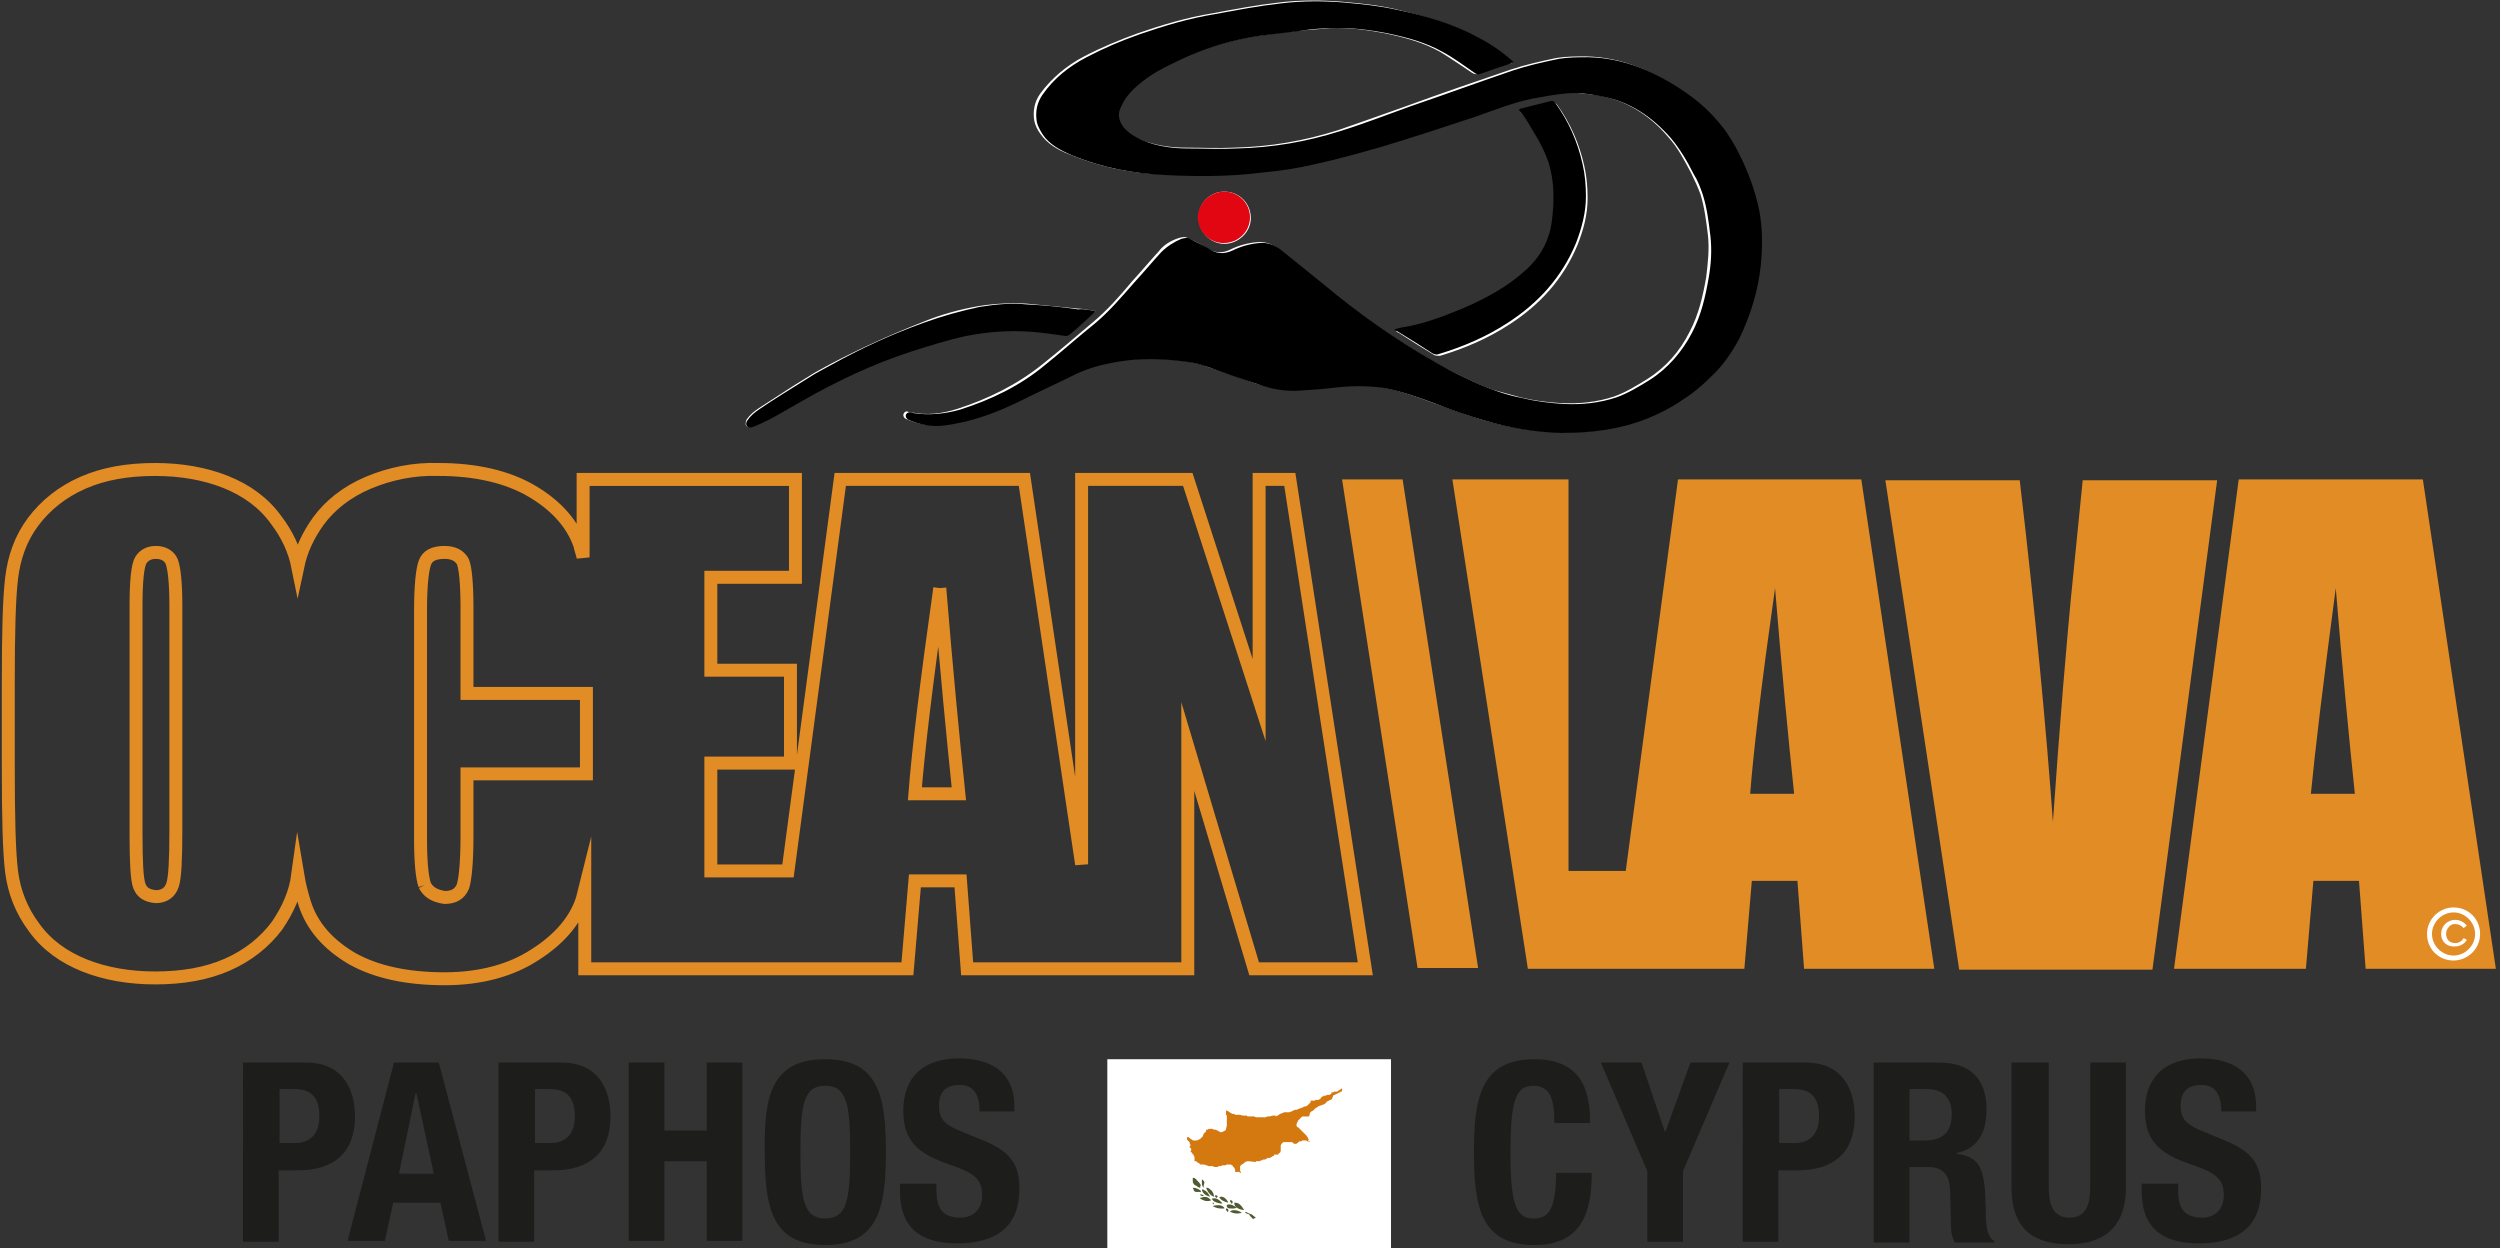 <?xml version="1.0" encoding="utf-8"?>
<!-- Generator: Adobe Illustrator 19.0.0, SVG Export Plug-In . SVG Version: 6.00 Build 0)  -->
<svg version="1.1" id="Isolationsmodus" xmlns="http://www.w3.org/2000/svg" xmlns:xlink="http://www.w3.org/1999/xlink" x="0px"
	 y="0px" viewBox="-328 205.5 301.4 150.5" style="enable-background:new -328 205.5 301.4 150.5;" xml:space="preserve">
<rect x="-328" y="205.5" width="301.4" height="150.5" fill="#333333" stroke="none"/>
<style type="text/css">
	.st0{fill:#E28C25;}
	.st1{clip-path:url(#XMLID_6_);}
	.st2{fill-rule:evenodd;clip-rule:evenodd;fill:#FFFFFF;}
	.st3{fill-rule:evenodd;clip-rule:evenodd;}
	.st4{fill-rule:evenodd;clip-rule:evenodd;fill:#E20613;}
	.st5{fill:#FFFFFF;}
	.st6{fill:#1D1D1B;}
	.st7{fill:#4E5B31;}
	.st8{fill:#D37910;}
</style>
<g>
	<g id="XMLID_9207_">
		<g id="XMLID_9211_">
			<g id="XMLID_9236_">
				<polygon class="st0" points="-166.2,263.3 -157.1,322.2 -149.8,322.2 -158.9,263.3 				"/>
			</g>
			<path id="XMLID_9230_" class="st0" d="M-114,276.4c0.8,9.8,1.6,18.1,2.3,24.8h-5.3C-116.6,296-115.6,287.7-114,276.4
				 M-125.7,263.3l-6.3,47.2h-6.9v-47.2h-14l9.1,59h26.1l0.9-10.6h5.5l0.8,10.6h15.7l-8.8-59H-125.7z M-76.9,263.3l-1.1,11
				c-0.9,8.8-1.7,18.9-2.5,30.3c-0.8-11.2-2.1-25-4-41.2h-16.2l8.9,59h23.3l7.8-59H-76.9z M-46.4,276.4c0.8,9.8,1.6,18.1,2.3,24.8
				h-5.3C-48.9,296-47.9,287.7-46.4,276.4 M-58.1,263.3l-7.8,59H-50l0.9-10.6h5.5l0.8,10.6h15.7l-8.8-59H-58.1z"/>
			<g id="XMLID_9223_">
				<defs>
					<path id="XMLID_9224_" d="M-214.7,276.4c0.8,9.8,1.6,18.1,2.3,24.8h-5.3C-217.3,296-216.3,287.7-214.7,276.4 M-311.2,312.3
						c-0.3-0.8-0.4-2.9-0.4-6.3v-27.5c0-3,0.2-4.9,0.6-5.5c0.4-0.6,1-0.9,1.8-0.9c0.9,0,1.6,0.4,1.9,1.1c0.3,0.8,0.5,2.5,0.5,5.3
						v27.1c0,3.5-0.1,5.7-0.4,6.6c-0.3,0.9-1,1.4-2,1.4C-310.3,313.5-310.9,313.1-311.2,312.3 M-276.8,312.2
						c-0.3-0.9-0.5-2.7-0.5-5.6v-27.4c0-3,0.2-4.9,0.5-5.8c0.3-0.9,1.1-1.3,2.4-1.3c1.1,0,1.8,0.4,2.2,1.1c0.3,0.7,0.5,2.6,0.5,5.6
						v10.3h14.4v9.7h-14.4v7.4c0,3.2-0.2,5.3-0.5,6.2c-0.4,0.9-1.1,1.3-2.2,1.3C-275.7,313.5-276.4,313-276.8,312.2 M-283.6,263.7
						c-2.6,1.1-4.6,2.7-6,4.6c-1.3,1.8-2.1,3.6-2.5,5.5c-0.4-2-1.3-3.9-2.6-5.6c-1.5-2.1-3.6-3.6-6.1-4.6c-2.5-1-5.4-1.5-8.5-1.5
						c-3.3,0-6.2,0.5-8.7,1.6c-2.5,1.1-4.5,2.7-6,4.7c-1.5,2-2.3,4.3-2.6,6.8c-0.3,2.5-0.4,6.7-0.4,12.6v10.1
						c0,6.1,0.1,10.3,0.4,12.7c0.3,2.4,1.2,4.7,2.7,6.7c1.5,2.1,3.6,3.6,6.1,4.6c2.5,1,5.4,1.5,8.5,1.5c3.3,0,6.2-0.5,8.7-1.6
						c2.5-1.1,4.5-2.7,6-4.7c1.3-1.9,2.2-3.9,2.5-6.1c0.2,1.2,0.5,2.3,0.8,3.3c0.9,2.9,2.9,5.1,5.8,6.8c2.9,1.6,6.6,2.4,11.1,2.4
						c4.3,0,8-1,10.9-2.9c3-1.9,4.9-4.2,5.7-6.7c0.1-0.4,0.2-0.8,0.3-1.2v9.6h38.9l0.9-10.6h5.5l0.8,10.6h26.6v-26.8l8,26.8h13.4
						l-9.1-59h-3.7v26.6l-8.6-26.6h-12.8v46.4l-6.9-46.4h-22.2l-6.3,47.2h-9.3v-13h9.6v-11.2h-9.6v-11.2h10.2v-11.8h-25.6v9.4
						c-0.1-0.5-0.3-1-0.4-1.5c-0.9-2.6-2.9-4.8-5.8-6.5c-2.9-1.7-6.7-2.6-11.2-2.6C-278.1,262-281,262.6-283.6,263.7"/>
				</defs>
				<clipPath id="XMLID_6_">
					<use xlink:href="#XMLID_9224_"  style="overflow:visible;"/>
				</clipPath>
				<g id="XMLID_9229_" class="st1">
					<path class="st0" d="M-290.8,196.6l150.9,79.3l-59.4,112.8l-150.9-79.3L-290.8,196.6 M-291.4,194.5l-60.9,115.6l153.7,80.8
						l60.9-115.6L-291.4,194.5L-291.4,194.5z"/>
				</g>
				
					<use xlink:href="#XMLID_9224_"  style="overflow:visible;fill:none;stroke:#E28C25;stroke-width:1.561;stroke-miterlimit:10;"/>
			</g>
			<path id="XMLID_9218_" class="st2" d="M-145.7,213.1c-0.1-0.1-0.1-0.1-0.1-0.2c-1.3-1.1-2.6-2.1-4.1-2.9
				c-3.1-1.6-6.5-2.6-9.9-3.4c-2.1-0.5-4.3-0.7-6.5-0.9c-2.5-0.2-5-0.2-7.5,0.1c-2.7,0.3-5.3,0.8-8,1.3c-3.1,0.5-6.1,1.4-9,2.4
				c-2.2,0.8-4.4,1.7-6.5,2.8c-2.1,1.1-3.9,2.6-5.3,4.5c-0.7,1-0.9,2.1-0.7,3.3c0.1,0.5,0.4,1.1,0.7,1.5c0.9,1.3,2.2,2,3.5,2.5
				c3.6,1.5,7.3,2.3,11.2,2.4c3.9,0.2,7.9,0.2,11.8-0.3c2.1-0.3,4.3-0.6,6.3-1c2.8-0.6,5.6-1.4,8.4-2.2c3.7-1.1,7.3-2.4,10.9-3.5
				c2.3-0.8,4.5-1.7,6.9-2.2c1.3-0.2,2.5-0.5,3.8-0.6c1.5-0.1,3,0.1,4.5,0.3c3.4,0.6,6.2,2.4,8.4,5c1.2,1.3,2,2.9,2.8,4.4
				c0.4,0.8,0.8,1.7,1.1,2.5c0.5,1.6,0.7,3.3,0.9,4.9c0.2,1.7,0,3.4-0.2,5.1c-0.4,2.3-0.9,4.5-2,6.6c-1.2,2.4-2.9,4.3-5.1,5.7
				c-1.3,0.8-2.6,1.6-4,2.1c-2.1,0.7-4.2,0.9-6.4,0.8c-1.7-0.1-3.3-0.3-4.9-0.7c-1.1-0.3-2.2-0.6-3.3-0.9c-2.5-0.9-4.8-2.1-7.2-3.4
				c-4.8-2.7-9.3-5.9-13.5-9.4c-1.7-1.4-3.5-2.8-5.2-4.2c-0.7-0.6-1.6-0.9-2.6-0.8c-1.1,0.1-2.2,0.4-3.2,0.9c-1,0.5-2,0.4-3-0.3
				c-0.6-0.4-1.4-0.8-2.1-1.1c-0.4-0.2-0.7-0.1-1.1,0c-0.9,0.3-1.8,0.8-2.4,1.6c-1.1,1.2-2.1,2.4-3.2,3.6c-1.5,1.8-3,3.5-4.8,5
				c-2,1.7-4,3.4-6,5c-3.1,2.5-6.6,4.2-10.3,5.4c-1.9,0.6-3.7,0.8-5.6,0.4c-0.1,0-0.3,0-0.4-0.1c-0.3,0-0.4,0.1-0.5,0.4
				c0,0.2,0.1,0.4,0.3,0.5c1.4,0.6,2.8,0.9,4.3,0.7c0.9-0.1,1.8-0.3,2.7-0.5c2.4-0.6,4.6-1.4,6.8-2.6c2-1,4-2,6-2.9
				c1.5-0.7,3-1.2,4.5-1.5c3.3-0.6,6.6-0.6,9.8-0.1c0.7,0.1,1.5,0.3,2.2,0.6c1.9,0.6,3.9,1.3,5.8,2c1.6,0.5,3.3,0.9,5,0.8
				c1.5-0.1,3.1-0.2,4.6-0.4c1.9-0.2,3.8-0.3,5.8,0.1c2,0.4,4,1.1,5.9,1.8c2,0.7,4,1.5,6.1,2.1c3,0.9,6.1,1.4,9.2,1.5
				c3.5,0.1,7-0.4,10.3-1.7c1.5-0.6,2.9-1.3,4.2-2.2c1.3-0.9,2.5-1.8,3.6-2.9c1.4-1.4,2.5-2.9,3.4-4.6c1.4-2.8,2.3-5.8,2.6-9
				c0.2-2.2,0.2-4.3-0.2-6.4c-0.5-2.4-1.3-4.7-2.4-6.8c-0.6-1.2-1.3-2.4-2.2-3.5c-1.2-1.5-2.7-2.8-4.2-3.9
				c-3.6-2.5-7.4-4.2-11.8-4.3c-1.2,0-2.4,0-3.6,0.2c-1.9,0.4-3.7,0.8-5.5,1.4c-4.1,1.4-8.2,2.8-12.3,4.3c-2.8,1-5.6,2-8.5,3
				c-4.1,1.3-8.2,2-12.5,2.1c-2,0.1-3.9,0-5.9,0c-1.6,0-3.1-0.2-4.7-0.7c-1.1-0.4-2.2-0.8-3-1.7c-0.7-0.8-0.8-1.6-0.4-2.4
				c0.6-1.1,1.3-2.1,2.3-2.9c1.4-1.2,3-2,4.7-2.8c3.2-1.5,6.5-2.5,9.9-3c1.6-0.2,3.3-0.5,4.9-0.6c1.3-0.1,2.6-0.2,3.8-0.3
				c2.2-0.1,4.4,0.2,6.5,0.6c2.4,0.5,4.7,1.1,6.8,2.3c1.3,0.8,2.6,1.7,3.8,2.5c0.2,0.1,0.4,0.2,0.7,0.1c1.2-0.4,2.4-0.8,3.5-1.2
				C-145.9,213.2-145.8,213.2-145.7,213.1 M-144.9,218.7c0.1,0.1,0.1,0.2,0.2,0.3c0.8,0.8,1.4,1.8,1.9,2.8c0.7,1.1,1.3,2.2,1.7,3.5
				c0.7,2.3,0.8,4.7,0.4,7c-0.3,2.4-1.4,4.4-3.2,6c-2.3,1.9-4.9,3.4-7.6,4.6c-2.4,1-4.8,1.9-7.4,2.3c-0.2,0-0.5,0.1-0.8,0.2
				c0.1,0.1,0.2,0.2,0.3,0.2c1.4,0.9,2.8,1.8,4.3,2.7c0.2,0.1,0.5,0.1,0.7,0.1c3-0.9,5.8-2.1,8.4-3.8c3.7-2.4,6.5-5.5,8.2-9.6
				c0.7-1.8,1.2-3.6,1.2-5.6c0-1.3-0.1-2.6-0.4-3.9c-0.6-2.7-1.7-5.2-3.3-7.4c-0.2-0.2-0.3-0.3-0.6-0.2c-1.2,0.3-2.4,0.6-3.6,0.9
				C-144.8,218.7-144.9,218.7-144.9,218.7 M-195.9,243c-0.8-0.1-1.5-0.3-2.2-0.3c-2.1-0.2-4.1-0.4-6.2-0.6c-1.9-0.1-3.8,0-5.7,0.3
				c-2.3,0.4-4.5,1-6.7,1.9c-3.8,1.5-7.6,3.2-11.2,5.1c-0.9,0.5-1.9,1-2.8,1.6c-2,1.2-3.9,2.5-5.8,3.7c-0.6,0.4-1.1,0.8-1.5,1.4
				c-0.1,0.2-0.1,0.5-0.1,0.6c0.1,0.3,0.4,0.3,0.7,0.2c0.2,0,0.3-0.1,0.5-0.2c1.9-0.8,3.7-1.9,5.4-2.9c4.2-2.5,8.5-4.6,13.2-6
				c2.2-0.7,4.4-1.4,6.7-1.9c2.6-0.5,5.2-0.7,7.8-0.5c1.4,0.1,2.7,0.3,4.1,0.5c0.3,0,0.4,0,0.6-0.2c1-0.9,1.9-1.8,2.9-2.6
				C-196.1,243.2-196,243.1-195.9,243 M-180.4,228.6c-1.7,0-3.1,1.4-3.1,3.1c0,1.7,1.4,3.2,3.1,3.2c1.7,0,3.2-1.4,3.2-3.1
				C-177.2,230-178.6,228.6-180.4,228.6"/>
			<g id="XMLID_9212_">
				<g id="XMLID_9214_">
					<path id="XMLID_9217_" class="st3" d="M-145.7,213.1c-0.1,0.1-0.2,0.1-0.3,0.1c-1.2,0.4-2.4,0.8-3.5,1.2
						c-0.3,0.1-0.4,0.1-0.7-0.1c-1.3-0.9-2.5-1.8-3.8-2.5c-2.1-1.2-4.4-1.8-6.8-2.3c-2.1-0.4-4.3-0.7-6.5-0.6
						c-1.3,0-2.6,0.1-3.8,0.3c-1.6,0.2-3.3,0.4-4.9,0.6c-3.5,0.5-6.8,1.5-9.9,3c-1.7,0.8-3.3,1.6-4.7,2.8c-1,0.8-1.8,1.7-2.3,2.9
						c-0.4,0.8-0.2,1.6,0.4,2.4c0.8,0.9,1.9,1.4,3,1.8c1.5,0.5,3.1,0.7,4.7,0.7c2,0,3.9,0.1,5.9,0c4.3-0.1,8.4-0.8,12.5-2.1
						c2.9-0.9,5.7-2,8.5-3c4.1-1.4,8.2-2.9,12.3-4.3c1.8-0.6,3.6-1,5.5-1.4c1.2-0.2,2.4-0.2,3.6-0.2c4.4,0.1,8.2,1.8,11.8,4.3
						c1.6,1.1,3,2.4,4.2,3.9c0.9,1.1,1.6,2.3,2.2,3.5c1.1,2.2,1.9,4.4,2.4,6.8c0.4,2.1,0.4,4.3,0.2,6.4c-0.3,3.1-1.2,6.1-2.6,9
						c-0.9,1.7-2,3.3-3.4,4.6c-1.1,1.1-2.3,2.1-3.6,2.9c-1.3,0.9-2.7,1.6-4.2,2.2c-3.3,1.3-6.7,1.7-10.3,1.7
						c-3.2-0.1-6.2-0.6-9.2-1.5c-2.1-0.6-4.1-1.3-6.1-2.1c-1.9-0.7-3.9-1.4-5.9-1.8c-1.9-0.3-3.8-0.3-5.8-0.1
						c-1.5,0.2-3.1,0.3-4.6,0.4c-1.7,0.1-3.4-0.2-5-0.8c-1.9-0.6-3.9-1.3-5.8-2c-0.7-0.2-1.4-0.5-2.2-0.6c-3.3-0.5-6.6-0.6-9.8,0.1
						c-1.6,0.3-3.1,0.8-4.5,1.5c-2,1-4,1.9-6,2.9c-2.2,1.1-4.4,2-6.8,2.6c-0.9,0.2-1.8,0.4-2.7,0.5c-1.5,0.2-2.9-0.1-4.3-0.7
						c-0.2-0.1-0.3-0.3-0.3-0.5c0-0.2,0.2-0.4,0.5-0.4c0.1,0,0.3,0,0.4,0.1c1.9,0.3,3.8,0.1,5.6-0.4c3.8-1.2,7.3-2.9,10.3-5.4
						c2-1.6,4-3.4,6-5c1.8-1.5,3.3-3.3,4.8-5c1.1-1.2,2.1-2.4,3.2-3.6c0.7-0.7,1.5-1.2,2.4-1.6c0.4-0.1,0.8-0.2,1.1,0
						c0.7,0.4,1.4,0.7,2.1,1.1c1,0.7,1.9,0.8,3,0.3c1-0.5,2.1-0.8,3.2-0.9c1-0.1,1.8,0.2,2.6,0.8c1.7,1.4,3.5,2.8,5.2,4.2
						c4.2,3.5,8.7,6.7,13.5,9.4c2.3,1.3,4.7,2.5,7.2,3.4c1.1,0.4,2.2,0.7,3.3,0.9c1.6,0.4,3.3,0.6,4.9,0.7c2.2,0.1,4.3-0.1,6.4-0.8
						c1.4-0.5,2.7-1.3,4-2.1c2.2-1.4,3.9-3.4,5.1-5.7c1.1-2.1,1.6-4.3,2-6.6c0.3-1.7,0.4-3.4,0.2-5.1c-0.2-1.7-0.4-3.3-0.9-4.9
						c-0.3-0.9-0.6-1.7-1.1-2.5c-0.8-1.6-1.7-3.1-2.8-4.4c-2.3-2.6-5-4.4-8.4-5c-1.5-0.3-3-0.5-4.5-0.3c-1.3,0.1-2.5,0.4-3.8,0.6
						c-2.4,0.5-4.6,1.4-6.9,2.2c-3.6,1.2-7.3,2.4-10.9,3.5c-2.8,0.8-5.6,1.6-8.4,2.2c-2.1,0.5-4.2,0.8-6.3,1
						c-3.9,0.5-7.9,0.5-11.8,0.3c-3.9-0.2-7.6-0.9-11.2-2.4c-1.4-0.6-2.7-1.3-3.5-2.5c-0.3-0.5-0.6-1-0.7-1.5
						c-0.2-1.2,0-2.3,0.7-3.3c1.4-2,3.2-3.4,5.3-4.5c2.1-1.1,4.2-2,6.5-2.8c2.9-1,5.9-1.9,9-2.4c2.7-0.5,5.3-1,8-1.3
						c2.5-0.3,5-0.3,7.5-0.1c2.2,0.2,4.3,0.4,6.5,0.9c3.4,0.7,6.8,1.7,9.9,3.4c1.5,0.8,2.9,1.8,4.1,2.9
						C-145.8,213-145.8,213.1-145.7,213.1"/>
					<path id="XMLID_9216_" class="st3" d="M-144.9,218.7c0.1,0,0.1-0.1,0.2-0.1c1.2-0.3,2.4-0.6,3.6-0.9c0.3-0.1,0.4,0,0.6,0.2
						c1.6,2.2,2.7,4.7,3.3,7.4c0.3,1.3,0.4,2.6,0.4,3.9c0,1.9-0.5,3.8-1.2,5.6c-1.7,4.1-4.5,7.2-8.2,9.6c-2.6,1.7-5.4,2.9-8.4,3.8
						c-0.2,0.1-0.5,0-0.7-0.1c-1.4-0.9-2.8-1.8-4.3-2.7c-0.1,0-0.1-0.1-0.3-0.2c0.3-0.1,0.5-0.1,0.8-0.2c2.6-0.4,5-1.3,7.4-2.3
						c2.8-1.2,5.4-2.6,7.6-4.6c1.8-1.6,2.9-3.6,3.2-6c0.3-2.4,0.3-4.7-0.4-7c-0.4-1.2-1-2.4-1.7-3.5c-0.6-1-1.1-2-1.9-2.8
						C-144.8,218.9-144.9,218.8-144.9,218.7"/>
					<path id="XMLID_9215_" class="st3" d="M-195.9,243c-0.1,0.1-0.2,0.2-0.2,0.2c-1,0.9-1.9,1.8-2.9,2.6c-0.2,0.2-0.4,0.2-0.6,0.2
						c-1.4-0.2-2.7-0.4-4.1-0.5c-2.6-0.2-5.2,0-7.8,0.5c-2.3,0.5-4.5,1.2-6.7,1.9c-4.6,1.5-9,3.6-13.2,6c-1.8,1-3.5,2.1-5.4,2.9
						c-0.2,0.1-0.3,0.1-0.5,0.2c-0.3,0.1-0.6,0-0.7-0.2c-0.1-0.2,0-0.5,0.1-0.6c0.4-0.6,0.9-1,1.5-1.4c1.9-1.3,3.9-2.5,5.8-3.7
						c0.9-0.6,1.9-1.1,2.8-1.6c3.6-2,7.3-3.7,11.2-5.1c2.2-0.8,4.4-1.4,6.7-1.9c1.9-0.3,3.8-0.5,5.7-0.3c2.1,0.1,4.1,0.3,6.2,0.6
						C-197.4,242.7-196.7,242.9-195.9,243"/>
				</g>
				<path id="XMLID_9213_" class="st4" d="M-180.4,228.6c1.7,0,3.1,1.4,3.1,3.1c0,1.7-1.4,3.1-3.2,3.1c-1.7,0-3.1-1.4-3.1-3.2
					C-183.5,230-182.1,228.6-180.4,228.6"/>
			</g>
		</g>
		<g id="XMLID_9208_">
			<path id="XMLID_9210_" class="st5" d="M-33.7,318.1c0-0.9,0.7-1.7,1.7-1.7c0.6,0,1.1,0.3,1.4,0.7l-0.4,0.3
				c-0.2-0.3-0.6-0.5-1-0.5c-0.3,0-0.6,0.1-0.8,0.4c-0.2,0.2-0.3,0.5-0.3,0.8c0,0.3,0.1,0.6,0.3,0.8c0.2,0.2,0.5,0.3,0.8,0.3
				c0.4,0,0.8-0.2,1-0.6l0.4,0.2c-0.3,0.5-0.8,0.8-1.4,0.8C-33,319.7-33.7,319-33.7,318.1"/>
			<g id="XMLID_9209_">
				<g>
					<path class="st5" d="M-32.2,315.5c1.4,0,2.6,1.2,2.6,2.6s-1.2,2.6-2.6,2.6s-2.6-1.2-2.6-2.6S-33.6,315.5-32.2,315.5
						 M-32.2,314.9c-1.7,0-3.2,1.4-3.2,3.2s1.4,3.2,3.2,3.2c1.7,0,3.2-1.4,3.2-3.2S-30.4,314.9-32.2,314.9L-32.2,314.9z"/>
				</g>
			</g>
		</g>
	</g>
	<g id="XMLID_675_">
		<g id="XMLID_127_">
			<path id="XMLID_126_" class="st6" d="M-298.7,333.6h7.6c4.4,0,5.9,3.2,5.9,6.5c0,4.5-2.7,6.5-6.9,6.5h-2.3v8.6h-4.3V333.6z
				 M-294.3,343.3h1.9c1.7,0,2.9-1,2.9-3.2c0-2.1-0.8-3.3-3-3.3h-1.8V343.3z"/>
			<path id="XMLID_511_" class="st6" d="M-280.5,333.6h5.4l5.7,21.5h-4.5l-1-4.6h-5.7l-1,4.6h-4.5L-280.5,333.6z M-279.9,347h4.2
				l-2.1-9.7h-0.1L-279.9,347z"/>
			<path id="XMLID_514_" class="st6" d="M-267.9,333.6h7.6c4.4,0,5.9,3.2,5.9,6.5c0,4.5-2.7,6.5-6.9,6.5h-2.3v8.6h-4.3V333.6z
				 M-263.5,343.3h1.9c1.7,0,2.9-1,2.9-3.2c0-2.1-0.8-3.3-3-3.3h-1.8V343.3z"/>
			<path id="XMLID_518_" class="st6" d="M-252.2,333.6h4.3v8.2h5.1v-8.2h4.3v21.5h-4.3v-9.6h-5.1v9.6h-4.3V333.6z"/>
			<path id="XMLID_631_" class="st6" d="M-228.5,333.2c6.5,0,7.3,4.6,7.3,11.2c0,6.5-0.8,11.2-7.3,11.2c-6.5,0-7.3-4.6-7.3-11.2
				C-235.9,337.8-235.1,333.2-228.5,333.2z M-228.5,352.4c2.6,0,3-2.2,3-8c0-5.8-0.4-8-3-8c-2.6,0-3,2.2-3,8
				C-231.5,350.2-231.1,352.4-228.5,352.4z"/>
			<path id="XMLID_656_" class="st6" d="M-215.1,348.4v0.6c0,2,0.6,3.3,2.9,3.3c1.3,0,2.6-0.8,2.6-2.7c0-2-1-2.7-3.9-3.7
				c-3.9-1.3-5.6-2.9-5.6-6.5c0-4.2,2.6-6.3,6.7-6.3c3.9,0,6.7,1.7,6.7,5.8v0.6h-4.2c0-2-0.7-3.2-2.4-3.2c-2,0-2.5,1.2-2.5,2.5
				c0,1.3,0.4,2.1,2.2,2.9l3.4,1.4c3.3,1.4,4.1,3.1,4.1,5.7c0,4.6-2.8,6.6-7.5,6.6c-4.9,0-6.9-2.3-6.9-6.3v-0.9H-215.1z"/>
		</g>
		<g id="XMLID_2_">
			<path id="XMLID_659_" class="st6" d="M-140.6,340.9c0-3.1-0.6-4.5-2.6-4.5c-2.2,0-2.7,2.2-2.7,8.3c0,6.5,0.9,7.7,2.8,7.7
				c1.6,0,2.7-0.8,2.7-5.5h4.3c0,4.6-1.1,8.7-6.9,8.7c-6.5,0-7.3-4.6-7.3-11.2c0-6.5,0.8-11.2,7.3-11.2c6.2,0,6.7,4.6,6.7,7.7
				H-140.6z"/>
			<path id="XMLID_662_" class="st6" d="M-130.1,333.6l2.8,8.3h0.1l3-8.3h4.7l-5.6,13.1v8.5h-4.3v-8.5l-5.6-13.1H-130.1z"/>
			<path id="XMLID_665_" class="st6" d="M-117.9,333.6h7.6c4.4,0,5.9,3.2,5.9,6.5c0,4.5-2.7,6.5-6.9,6.5h-2.3v8.6h-4.3V333.6z
				 M-113.5,343.3h1.9c1.7,0,2.9-1,2.9-3.2c0-2.1-0.8-3.3-3-3.3h-1.8V343.3z"/>
			<path id="XMLID_668_" class="st6" d="M-102.2,333.6h8c3.6,0,5.7,1.9,5.7,5.6c0,2.9-1.1,4.8-3.6,5.3v0.1c3,0.4,3.4,2,3.5,6.6
				c0,2.3,0.2,3.4,1,3.9v0.2h-4.7c-0.4-0.6-0.5-1.4-0.5-2.3l-0.1-4.1c-0.1-1.7-0.8-2.7-2.6-2.7h-2.3v9.1h-4.3V333.6z M-97.8,343h1.8
				c2.1,0,3.3-0.9,3.3-3.2c0-2-1.1-3-3-3h-2.1V343z"/>
			<path id="XMLID_671_" class="st6" d="M-81,333.6v15c0,2.1,0.5,3.7,2.5,3.7c2,0,2.5-1.6,2.5-3.7v-15h4.3v15c0,5.5-3.4,6.9-6.9,6.9
				c-3.5,0-6.9-1.2-6.9-6.9v-15H-81z"/>
			<path id="XMLID_673_" class="st6" d="M-65.4,348.4v0.6c0,2,0.6,3.3,2.9,3.3c1.3,0,2.6-0.8,2.6-2.7c0-2-1-2.7-3.9-3.7
				c-3.9-1.3-5.6-2.9-5.6-6.5c0-4.2,2.6-6.3,6.7-6.3c3.9,0,6.7,1.7,6.7,5.8v0.6h-4.2c0-2-0.7-3.2-2.4-3.2c-2,0-2.5,1.2-2.5,2.5
				c0,1.3,0.4,2.1,2.2,2.9l3.4,1.4c3.3,1.4,4.1,3.1,4.1,5.7c0,4.6-2.8,6.6-7.5,6.6c-4.9,0-6.9-2.3-6.9-6.3v-0.9H-65.4z"/>
		</g>
		<g id="XMLID_129_">
			<rect id="XMLID_549_" x="-194.5" y="333.2" class="st5" width="34.2" height="22.8"/>
			<path id="branch_2_" class="st7" d="M-176.9,352.5C-176.9,352.4-176.9,352.4-176.9,352.5L-176.9,352.5
				C-176.9,352.4-176.9,352.4-176.9,352.5c-0.1-0.1-0.2-0.2-0.3-0.3c-0.1-0.1-0.2-0.3-0.2-0.3l0,0l-0.3-0.1l-0.2-0.1l0.1-0.1
				l0.4,0.2l0.3,0.1l0.5,0.4l0,0c0,0-0.1,0.1-0.2,0.1C-176.7,352.3-176.8,352.3-176.9,352.5C-176.8,352.4-176.8,352.4-176.9,352.5
				C-176.9,352.4-176.9,352.4-176.9,352.5L-176.9,352.5L-176.9,352.5L-176.9,352.5L-176.9,352.5L-176.9,352.5z M-178.9,351.8
				c-0.3,0-0.5-0.1-0.8-0.2l0,0l0,0c0,0,0-0.1,0.1-0.1c0.1-0.1,0.2-0.1,0.4-0.1h0c0.3,0,0.6,0.1,0.9,0.3
				C-178.2,351.7-178.5,351.8-178.9,351.8L-178.9,351.8L-178.9,351.8z M-180,351.6c0,0-0.1,0-0.1-0.1c0,0,0-0.1-0.1-0.1
				c0-0.1,0-0.2,0-0.2c0,0,0,0,0.1,0l0,0c0.1,0,0.2,0.1,0.2,0.2C-179.9,351.5-179.9,351.5-180,351.6
				C-179.9,351.6-180,351.6-180,351.6L-180,351.6z M-178,351.4c-0.7-0.1-0.9-0.3-1.1-0.5c-0.1-0.2-0.1-0.4-0.1-0.4l0,0l0,0
				c0,0,0,0,0.1,0C-178.9,350.5-178.5,350.5-178,351.4L-178,351.4L-178,351.4L-178,351.4z M-179.4,351.2c-0.3,0-0.5,0-0.6-0.1
				c-0.1-0.1-0.1-0.1-0.1-0.2c0,0,0-0.1,0-0.1c0,0,0.1-0.1,0.3-0.1c0,0,0,0,0,0c0.2,0,0.5,0.1,0.9,0.4l0,0l0,0
				C-179.1,351.2-179.3,351.2-179.4,351.2L-179.4,351.2z M-180.8,351.2c-0.3,0-0.7-0.1-1-0.3l0,0l0,0c0,0,0.3-0.1,0.6-0.1
				c0,0,0,0,0.1,0c0.3,0,0.5,0.1,0.6,0.2c0,0,0.1,0.1,0.1,0.1c0,0,0,0.1,0,0.1C-180.5,351.2-180.6,351.2-180.8,351.2L-180.8,351.2
				L-180.8,351.2z M-181.7,350.7C-181.8,350.7-181.8,350.7-181.7,350.7c-0.1-0.1-0.1-0.1-0.1-0.1c0-0.1,0-0.1,0-0.1l0,0c0,0,0,0,0,0
				h0c0,0,0.1,0,0.1,0c0,0,0.1,0.1,0.1,0.1C-181.7,350.6-181.7,350.6-181.7,350.7C-181.7,350.7-181.7,350.7-181.7,350.7
				L-181.7,350.7z M-179.5,350.6c0,0-0.1,0-0.1-0.1c0,0,0-0.1-0.1-0.1c0-0.1,0-0.2,0-0.2c0,0,0,0,0.1,0l0,0c0.1,0,0.2,0.1,0.2,0.2
				C-179.4,350.5-179.4,350.6-179.5,350.6C-179.4,350.6-179.5,350.6-179.5,350.6L-179.5,350.6z M-180.6,350.6
				c-0.6,0-0.9-0.2-1.1-0.3c-0.1-0.1-0.1-0.2-0.2-0.2c0,0,0-0.1,0-0.1l0,0c0,0,0.1,0,0.1,0l0,0C-181.5,349.9-181.1,350-180.6,350.6
				L-180.6,350.6L-180.6,350.6z M-179.9,350.5c-0.5-0.1-0.8-0.3-0.9-0.4c-0.2-0.2-0.2-0.3-0.2-0.3c0,0,0.1,0,0.1,0c0,0,0,0,0,0
				c0,0,0,0,0,0C-180.6,349.7-180.2,349.9-179.9,350.5L-179.9,350.5L-179.9,350.5z M-182.4,350.3c-0.2,0-0.3,0-0.5-0.1
				c-0.3-0.1-0.4-0.2-0.4-0.2c0,0,0-0.1,0-0.1c0,0,0,0,0,0l0,0c0,0,0.2,0,0.4-0.1c0,0,0,0,0,0c0.1,0,0.2,0,0.3,0
				c0.4,0.1,0.6,0.4,0.6,0.4l0,0l0,0C-182,350.2-182.1,350.3-182.4,350.3L-182.4,350.3z M-181.3,349.9c0,0-0.1,0-0.1,0
				c0,0,0-0.1-0.1-0.1c0-0.1,0-0.2,0-0.2c0,0,0,0,0.1,0l0,0c0.1,0,0.2,0.1,0.2,0.2C-181.2,349.8-181.2,349.8-181.3,349.9
				C-181.2,349.9-181.2,349.9-181.3,349.9L-181.3,349.9z M-182.1,349.8c0,0-0.2-0.1-0.5-0.2c-0.2-0.1-0.5-0.4-0.5-0.7v0l0,0
				c0,0,0,0,0,0c0,0,0,0,0,0c0.1,0,0.2,0,0.3,0.1C-182.5,349.1-182.3,349.4-182.1,349.8L-182.1,349.8z M-181.6,349.8
				c0,0-0.2-0.1-0.4-0.2c-0.2-0.2-0.4-0.4-0.6-0.9c0,0,0,0,0.1,0c0,0,0,0,0,0c0,0,0,0,0,0c0.1,0,0.2,0,0.4,0.2
				C-181.9,349-181.7,349.3-181.6,349.8L-181.6,349.8L-181.6,349.8L-181.6,349.8z M-183,349.7c-0.2,0-0.2-0.1-0.3-0.1
				c0-0.1,0-0.1,0-0.1l0,0c0,0,0.1,0,0.1,0l0,0c0.1,0,0.3,0.1,0.3,0.1c0,0,0,0.1,0,0.1C-182.9,349.7-182.9,349.7-183,349.7
				L-183,349.7z M-183.4,349.2c-0.1,0-0.3,0-0.4,0c-0.2,0-0.3-0.2-0.3-0.3c-0.1-0.1-0.1-0.2-0.1-0.2h0c0.5,0,0.7,0.2,0.9,0.3
				c0.1,0.1,0.1,0.3,0.1,0.3l0,0C-183.2,349.2-183.3,349.2-183.4,349.2L-183.4,349.2z M-182.9,348.7c0,0-0.1-0.1-0.1-0.2
				c-0.1-0.1-0.1-0.2-0.1-0.3c0-0.1,0-0.2,0-0.3c0-0.1,0-0.2,0-0.2l0,0c0,0,0.3,0.1,0.3,0.4C-182.9,348.4-182.9,348.7-182.9,348.7
				L-182.9,348.7L-182.9,348.7L-182.9,348.7z M-183.3,348.7C-183.3,348.7-183.3,348.7-183.3,348.7c-0.1,0-0.3-0.1-0.4-0.2
				c-0.2-0.1-0.4-0.2-0.4-0.3c-0.1-0.1-0.1-0.2-0.1-0.4c0-0.1,0-0.3,0-0.3c0,0,0,0,0.1,0c0.1,0,0.1,0,0.2,0.1
				c0.1,0.1,0.2,0.1,0.2,0.2c0.2,0.2,0.3,0.3,0.3,0.3l0,0c0,0,0.1,0.2,0.2,0.3C-183.3,348.4-183.3,348.5-183.3,348.7
				C-183.2,348.6-183.2,348.6-183.3,348.7C-183.3,348.6-183.3,348.6-183.3,348.7C-183.3,348.7-183.3,348.7-183.3,348.7L-183.3,348.7
				z"/>
			<g id="XMLID_131_" transform="matrix(-1,0,0,1,900,0)">
				<path id="branch_1_" class="st7" d="M-177.9,352.5C-177.9,352.4-177.9,352.4-177.9,352.5L-177.9,352.5
					C-177.8,352.4-177.8,352.4-177.9,352.5c0.1-0.1,0.2-0.2,0.3-0.3c0.1-0.1,0.2-0.3,0.2-0.3l0,0l0.3-0.1l0.2-0.1l-0.1-0.1l-0.4,0.2
					l-0.3,0.1l-0.5,0.4l0,0c0,0,0.1,0.1,0.2,0.1C-178,352.3-177.9,352.3-177.9,352.5C-177.9,352.4-177.9,352.4-177.9,352.5
					C-177.9,352.4-177.9,352.4-177.9,352.5L-177.9,352.5L-177.9,352.5L-177.9,352.5L-177.9,352.5L-177.9,352.5z M-175.8,351.8
					c0.3,0,0.5-0.1,0.8-0.2l0,0l0,0c0,0,0-0.1-0.1-0.1c-0.1-0.1-0.2-0.1-0.4-0.1h0c-0.3,0-0.6,0.1-0.9,0.3
					C-176.5,351.7-176.2,351.8-175.8,351.8L-175.8,351.8L-175.8,351.8z M-174.7,351.6c0,0,0.1,0,0.1-0.1c0,0,0-0.1,0.1-0.1
					c0-0.1,0-0.2,0-0.2c0,0,0,0-0.1,0l0,0c-0.1,0-0.2,0.1-0.2,0.2C-174.8,351.5-174.8,351.5-174.7,351.6
					C-174.8,351.6-174.8,351.6-174.7,351.6L-174.7,351.6z M-176.7,351.4c0.7-0.1,0.9-0.3,1.1-0.5c0.1-0.2,0.1-0.4,0.1-0.4l0,0l0,0
					c0,0,0,0-0.1,0C-175.8,350.5-176.2,350.5-176.7,351.4L-176.7,351.4L-176.7,351.4L-176.7,351.4z M-175.3,351.2
					c0.3,0,0.5,0,0.6-0.1c0.1-0.1,0.1-0.1,0.1-0.2c0,0,0-0.1,0-0.1c0,0-0.1-0.1-0.3-0.1c0,0,0,0,0,0c-0.2,0-0.5,0.1-0.9,0.4l0,0l0,0
					C-175.6,351.2-175.5,351.2-175.3,351.2L-175.3,351.2z M-174,351.2c0.3,0,0.7-0.1,1-0.3l0,0l0,0c0,0-0.3-0.1-0.6-0.1
					c0,0,0,0-0.1,0c-0.3,0-0.5,0.1-0.6,0.2c0,0-0.1,0.1-0.1,0.1c0,0,0,0.1,0,0.1C-174.3,351.2-174.1,351.2-174,351.2L-174,351.2
					L-174,351.2z M-173,350.7C-173,350.7-172.9,350.7-173,350.7c0.1-0.1,0.1-0.1,0.1-0.1c0-0.1,0-0.1,0-0.1l0,0c0,0,0,0,0,0h0
					c0,0-0.1,0-0.1,0c0,0-0.1,0.1-0.1,0.1C-173.1,350.6-173.1,350.6-173,350.7C-173.1,350.7-173,350.7-173,350.7L-173,350.7z
					 M-175.2,350.6c0,0,0.1,0,0.1-0.1c0,0,0-0.1,0.1-0.1c0-0.1,0-0.2,0-0.2c0,0,0,0-0.1,0l0,0c-0.1,0-0.2,0.1-0.2,0.2
					C-175.3,350.5-175.3,350.6-175.2,350.6C-175.3,350.6-175.3,350.6-175.2,350.6L-175.2,350.6z M-174.1,350.6
					c0.6,0,0.9-0.2,1.1-0.3c0.1-0.1,0.1-0.2,0.2-0.2c0,0,0-0.1,0-0.1l0,0c0,0-0.1,0-0.1,0l0,0C-173.2,349.9-173.7,350-174.1,350.6
					L-174.1,350.6L-174.1,350.6z M-174.8,350.5c0.5-0.1,0.8-0.3,0.9-0.4c0.2-0.2,0.2-0.3,0.2-0.3c0,0-0.1,0-0.1,0c0,0,0,0,0,0
					c0,0,0,0,0,0C-174.1,349.7-174.6,349.9-174.8,350.5L-174.8,350.5L-174.8,350.5z M-172.3,350.3c0.2,0,0.3,0,0.5-0.1
					c0.3-0.1,0.4-0.2,0.4-0.2c0,0,0-0.1,0-0.1c0,0,0,0,0,0l0,0c0,0-0.2,0-0.4-0.1c0,0,0,0,0,0c-0.1,0-0.2,0-0.3,0
					c-0.4,0.1-0.6,0.4-0.6,0.4l0,0l0,0C-172.8,350.2-172.6,350.3-172.3,350.3L-172.3,350.3z M-173.4,349.9c0,0,0.1,0,0.1,0
					c0,0,0-0.1,0.1-0.1c0-0.1,0-0.2,0-0.2c0,0,0,0-0.1,0l0,0c-0.1,0-0.2,0.1-0.2,0.2C-173.5,349.8-173.5,349.8-173.4,349.9
					C-173.5,349.9-173.5,349.9-173.4,349.9L-173.4,349.9z M-172.6,349.8c0,0,0.2-0.1,0.5-0.2c0.2-0.1,0.5-0.4,0.5-0.7v0l0,0
					c0,0,0,0,0,0c0,0,0,0,0,0c-0.1,0-0.2,0-0.3,0.1C-172.2,349.1-172.4,349.4-172.6,349.8L-172.6,349.8z M-173.1,349.8
					c0,0,0.2-0.1,0.4-0.2c0.2-0.2,0.4-0.4,0.6-0.9c0,0,0,0-0.1,0c0,0,0,0,0,0c0,0,0,0,0,0c-0.1,0-0.2,0-0.4,0.2
					C-172.8,349-173,349.3-173.1,349.8L-173.1,349.8L-173.1,349.8L-173.1,349.8z M-171.7,349.7c0.2,0,0.2-0.1,0.3-0.1
					c0-0.1,0-0.1,0-0.1l0,0c0,0-0.1,0-0.1,0l0,0c-0.1,0-0.3,0.1-0.3,0.1c0,0,0,0.1,0,0.1C-171.8,349.7-171.8,349.7-171.7,349.7
					L-171.7,349.7z M-171.3,349.2c0.1,0,0.3,0,0.4,0c0.2,0,0.3-0.2,0.3-0.3c0.1-0.1,0.1-0.2,0.1-0.2h0c-0.5,0-0.7,0.2-0.9,0.3
					c-0.1,0.1-0.1,0.3-0.1,0.3l0,0C-171.5,349.2-171.4,349.2-171.3,349.2L-171.3,349.2z M-171.8,348.7c0,0,0.1-0.1,0.1-0.2
					c0.1-0.1,0.1-0.2,0.1-0.3c0-0.1,0-0.2,0-0.3c0-0.1,0-0.2,0-0.2l0,0c0,0-0.3,0.1-0.3,0.4C-171.9,348.4-171.8,348.7-171.8,348.7
					L-171.8,348.7L-171.8,348.7L-171.8,348.7z M-171.4,348.7C-171.4,348.7-171.4,348.7-171.4,348.7c0.1,0,0.3-0.1,0.4-0.2
					c0.2-0.1,0.4-0.2,0.4-0.3c0.1-0.1,0.1-0.2,0.1-0.4c0-0.1,0-0.3,0-0.3c0,0,0,0-0.1,0c-0.1,0-0.1,0-0.2,0.1
					c-0.1,0.1-0.2,0.1-0.2,0.2c-0.2,0.2-0.3,0.3-0.3,0.3l0,0c0,0-0.1,0.2-0.2,0.3C-171.4,348.4-171.5,348.5-171.4,348.7
					C-171.5,348.6-171.5,348.6-171.4,348.7C-171.5,348.6-171.5,348.6-171.4,348.7C-171.5,348.7-171.5,348.7-171.4,348.7
					L-171.4,348.7z"/>
			</g>
			<path id="XMLID_130_" class="st8" d="M-166.8,337.1L-166.8,337.1l-0.1,0l-0.1,0l-0.1,0l-0.2,0.1l0,0l-0.1,0l-0.1,0l0,0l0,0.1
				l0,0.1l0,0l-0.1,0l-0.1,0.1l-0.2,0l-0.1,0l-0.2,0.1l-0.1,0l0,0l-0.1,0l0,0l-0.1,0.1l-0.1,0l0,0l-0.1,0.1l-0.1,0.1l0,0l0,0l0,0
				l0,0.1l0,0l-0.1,0l-0.1,0.1l-0.1,0l-0.1,0h0l-0.1,0l-0.1,0l-0.1,0.1l0,0l0,0l0,0l0,0l-0.1,0l-0.1,0l0,0l0,0l-0.1,0l-0.1,0l-0.1,0
				l0,0l0,0.1l0,0l0,0.1l-0.1,0.1l0,0l-0.1,0.1l-0.2,0.2l-0.2,0.1l-0.2,0l-0.1,0.1l-0.3,0.1l-0.5,0.2l-0.1,0l-0.1,0l-0.2,0.1
				l-0.2,0.1l0,0l0,0l-0.3,0.1l-0.1,0l-0.1,0l-0.2,0l-0.1,0l-0.1,0l-0.2,0.1l-0.3,0.1l-0.1,0.1l-0.2,0.1l-0.2,0.1l0-0.1l0,0l-0.1,0
				l0,0l-0.1,0h-0.1l-0.1,0l0,0l-0.3,0.1l-0.3,0l-0.2,0.1l-0.1,0l-0.1,0l-0.2,0l-0.1,0l0,0l-0.4,0l-0.2,0l-0.1,0l-0.2-0.1l-0.2,0
				l-0.1,0l-0.1,0l-0.1,0l0,0l-0.1,0l0,0l-0.1,0l0,0l0,0l-0.1,0l-0.1-0.1l-0.4,0l-0.1,0l-0.3-0.1l-0.1,0l-0.1,0l-0.1,0l-0.1,0
				l-0.1,0l-0.1,0l-0.1-0.1l-0.1,0l-0.1,0l0,0l-0.2-0.1l-0.3-0.2l-0.2-0.1l-0.1,0l0,0l0,0.1l0,0.1l0,0.1l0,0.1l0,0.1l0.1,0.1l0,0.1
				l0,0.2l0,0.2l0,0.3l0,0l0,0.2l0,0.2l-0.1,0.4l0,0.1l-0.1,0.1l-0.2,0.1l-0.2,0.1l0,0l-0.1,0l-0.1,0l-0.1-0.1l-0.1,0l-0.1-0.1
				l-0.1,0l-0.1-0.1l0,0l-0.1,0l-0.1,0l0,0l0,0l0,0v0l-0.1,0l-0.1-0.1l-0.1,0l-0.1,0l-0.1,0l0,0l-0.1,0l-0.1,0l0,0l-0.1,0.1l0,0l0,0
				l0,0l0,0l0,0l-0.1,0v0l0,0l0,0l0,0l0,0l0,0l0,0l-0.1,0l0,0l0,0l0,0l0,0.1l0,0.1l-0.1,0.1l-0.1,0.1l-0.1,0.1l-0.1,0.3l-0.1,0.1
				l0,0l-0.1,0.1l-0.1,0.1l-0.2,0.1l-0.2,0.1l-0.2,0l-0.1,0l-0.1,0l-0.1,0l-0.1-0.1l-0.2-0.1l-0.2-0.2l0,0l0,0l-0.1,0l-0.1,0l0,0
				l0,0l0,0l0,0.2l0,0l0,0.1l0.2,0.2l0.1,0.1l0,0l0,0.1l0,0l0,0l0.1,0.2l0,0.1l0,0.1l-0.1,0l0,0.1l0.2,0.2l0,0.1l0,0.1l-0.1,0.1l0,0
				l0,0l0.1,0.1l0.1,0.1l0.1,0.2l0,0l0.1,0l0,0l0,0l0,0l0,0l0,0l0,0l0,0.1l0.1,0.2l0,0.1l0,0l0,0.1l0,0.1l0,0.2l0.1,0l0.1,0l0,0
				l0.1,0.1l0.1,0.1l0.1,0l0,0l0.2,0.2l0.1,0l0,0l0,0l0,0l0.1,0l0,0l0.1,0l0,0l0.1,0l0.1,0l0.2,0.1l0.1,0l0.2,0.1l0.1,0l0,0l0.1,0
				l0.1,0l0.1,0l0.1,0l0,0l0,0l0,0l0,0l0.2,0.1l0.1,0l0.1,0l0.1,0l0.1,0l0.1-0.1l0.1,0l0.1,0l0.1,0l0.1-0.1l0,0l0.1,0l0.2,0l0.1,0
				l0.2-0.1l0.1,0l0.1,0l0.2,0l0.1,0l0.1,0.1l0,0l0.1,0l0,0.1l0.1,0.1l0.1,0.1l0,0l0.1,0.2l0,0.1l0,0.1l0,0.1l-0.1,0l0,0l0,0l0,0
				l0,0l0,0l0,0l0.1,0l0.1,0l0.1,0l0.1,0l0.1,0l0.1,0l0,0l0.1,0.1l0.1,0l0,0l0,0l0,0l0-0.1l-0.1-0.1l0-0.1l0-0.1l0-0.1l0-0.1l0-0.1
				l0,0l0-0.1h0l0,0l0.1-0.1l0.1-0.1l0.2-0.1l0.1-0.1l0.1-0.1l0,0l0,0l0.3-0.1l0,0l0.1,0l0.9,0.1l0,0l0,0l0-0.1l0,0l0,0l0.1,0l0,0
				l0.1,0l0.1,0l0.1,0l0.1,0l0.1-0.1l0.1,0l0,0l0.2-0.1l0.2,0l0,0l0,0l0.2-0.1l0.1-0.1l0.1,0l0.1,0l0.2,0l0-0.1l0.1,0l0.1-0.1l0.1,0
				l0.1-0.1l0-0.1l0.1,0l0.2,0l0.2,0l0,0l0.1-0.2l0.1,0l0.1-0.2l0-0.1l0-0.1l0-0.1l0-0.2l0-0.2l0.1-0.2l0.1-0.1l0.1-0.1l0.1,0l0.1,0
				v0l0,0l0,0l0.3,0c0,0,0.1,0,0.1,0l0.1,0l0.3,0l0,0l0.1,0l0.1,0.1l0.1,0.1l0,0l0.1,0l0,0l0.1,0l0.1,0l0.1-0.1l0.1,0l0,0l0-0.1l0,0
				l0,0l0,0l0,0l0,0l0.2-0.1l0.2,0l0,0l0,0l0.1-0.1l0,0l0.1,0l0.1,0l0.1,0l0.1,0l0.1,0l0.1,0.1l0.1,0l0.2,0.1l0,0l0,0l0,0l0,0l0,0
				l0,0l0,0l0,0l0,0l0-0.1l0,0l0,0l-0.1,0l-0.1-0.1l0.1-0.1l-0.1-0.1l0,0l0,0l0-0.1l-0.2-0.3l-0.2-0.2l0,0l-0.1-0.1l0,0l0,0
				l-0.1-0.1l-0.1-0.1l0,0l0,0l-0.1-0.1l-0.1-0.1l-0.1-0.1l0,0l-0.2-0.2l0,0l0,0l-0.1,0l0,0l0,0l0,0l0,0l0,0l0,0l-0.1-0.2l0,0l0-0.1
				l0.1-0.3l0,0l0.1-0.2l0.1-0.1l0.1-0.1l0.1-0.1l0.1-0.1l0,0l0.1-0.1l0.1,0l0.1,0l0.2,0l0.1,0l0,0l0.1,0l0.1,0l0.1,0l0,0l0.1-0.2
				l0-0.1l0-0.1l0.2-0.2l0.2-0.1l0.3-0.3l0.2-0.1l0.1-0.1l0.8-0.3l0.2-0.2l0.1-0.1l0.2-0.1l0.2-0.1l0.2-0.1l0-0.1l0.1-0.2l0,0l0-0.1
				l0,0l0.2-0.1l0,0l0.6-0.3l0.1,0l0-0.1l0.2,0l0,0l0,0l0-0.1v0l0-0.2l0,0l0-0.1L-166.8,337.1L-166.8,337.1L-166.8,337.1
				L-166.8,337.1L-166.8,337.1z"/>
		</g>
	</g>
</g>
</svg>
